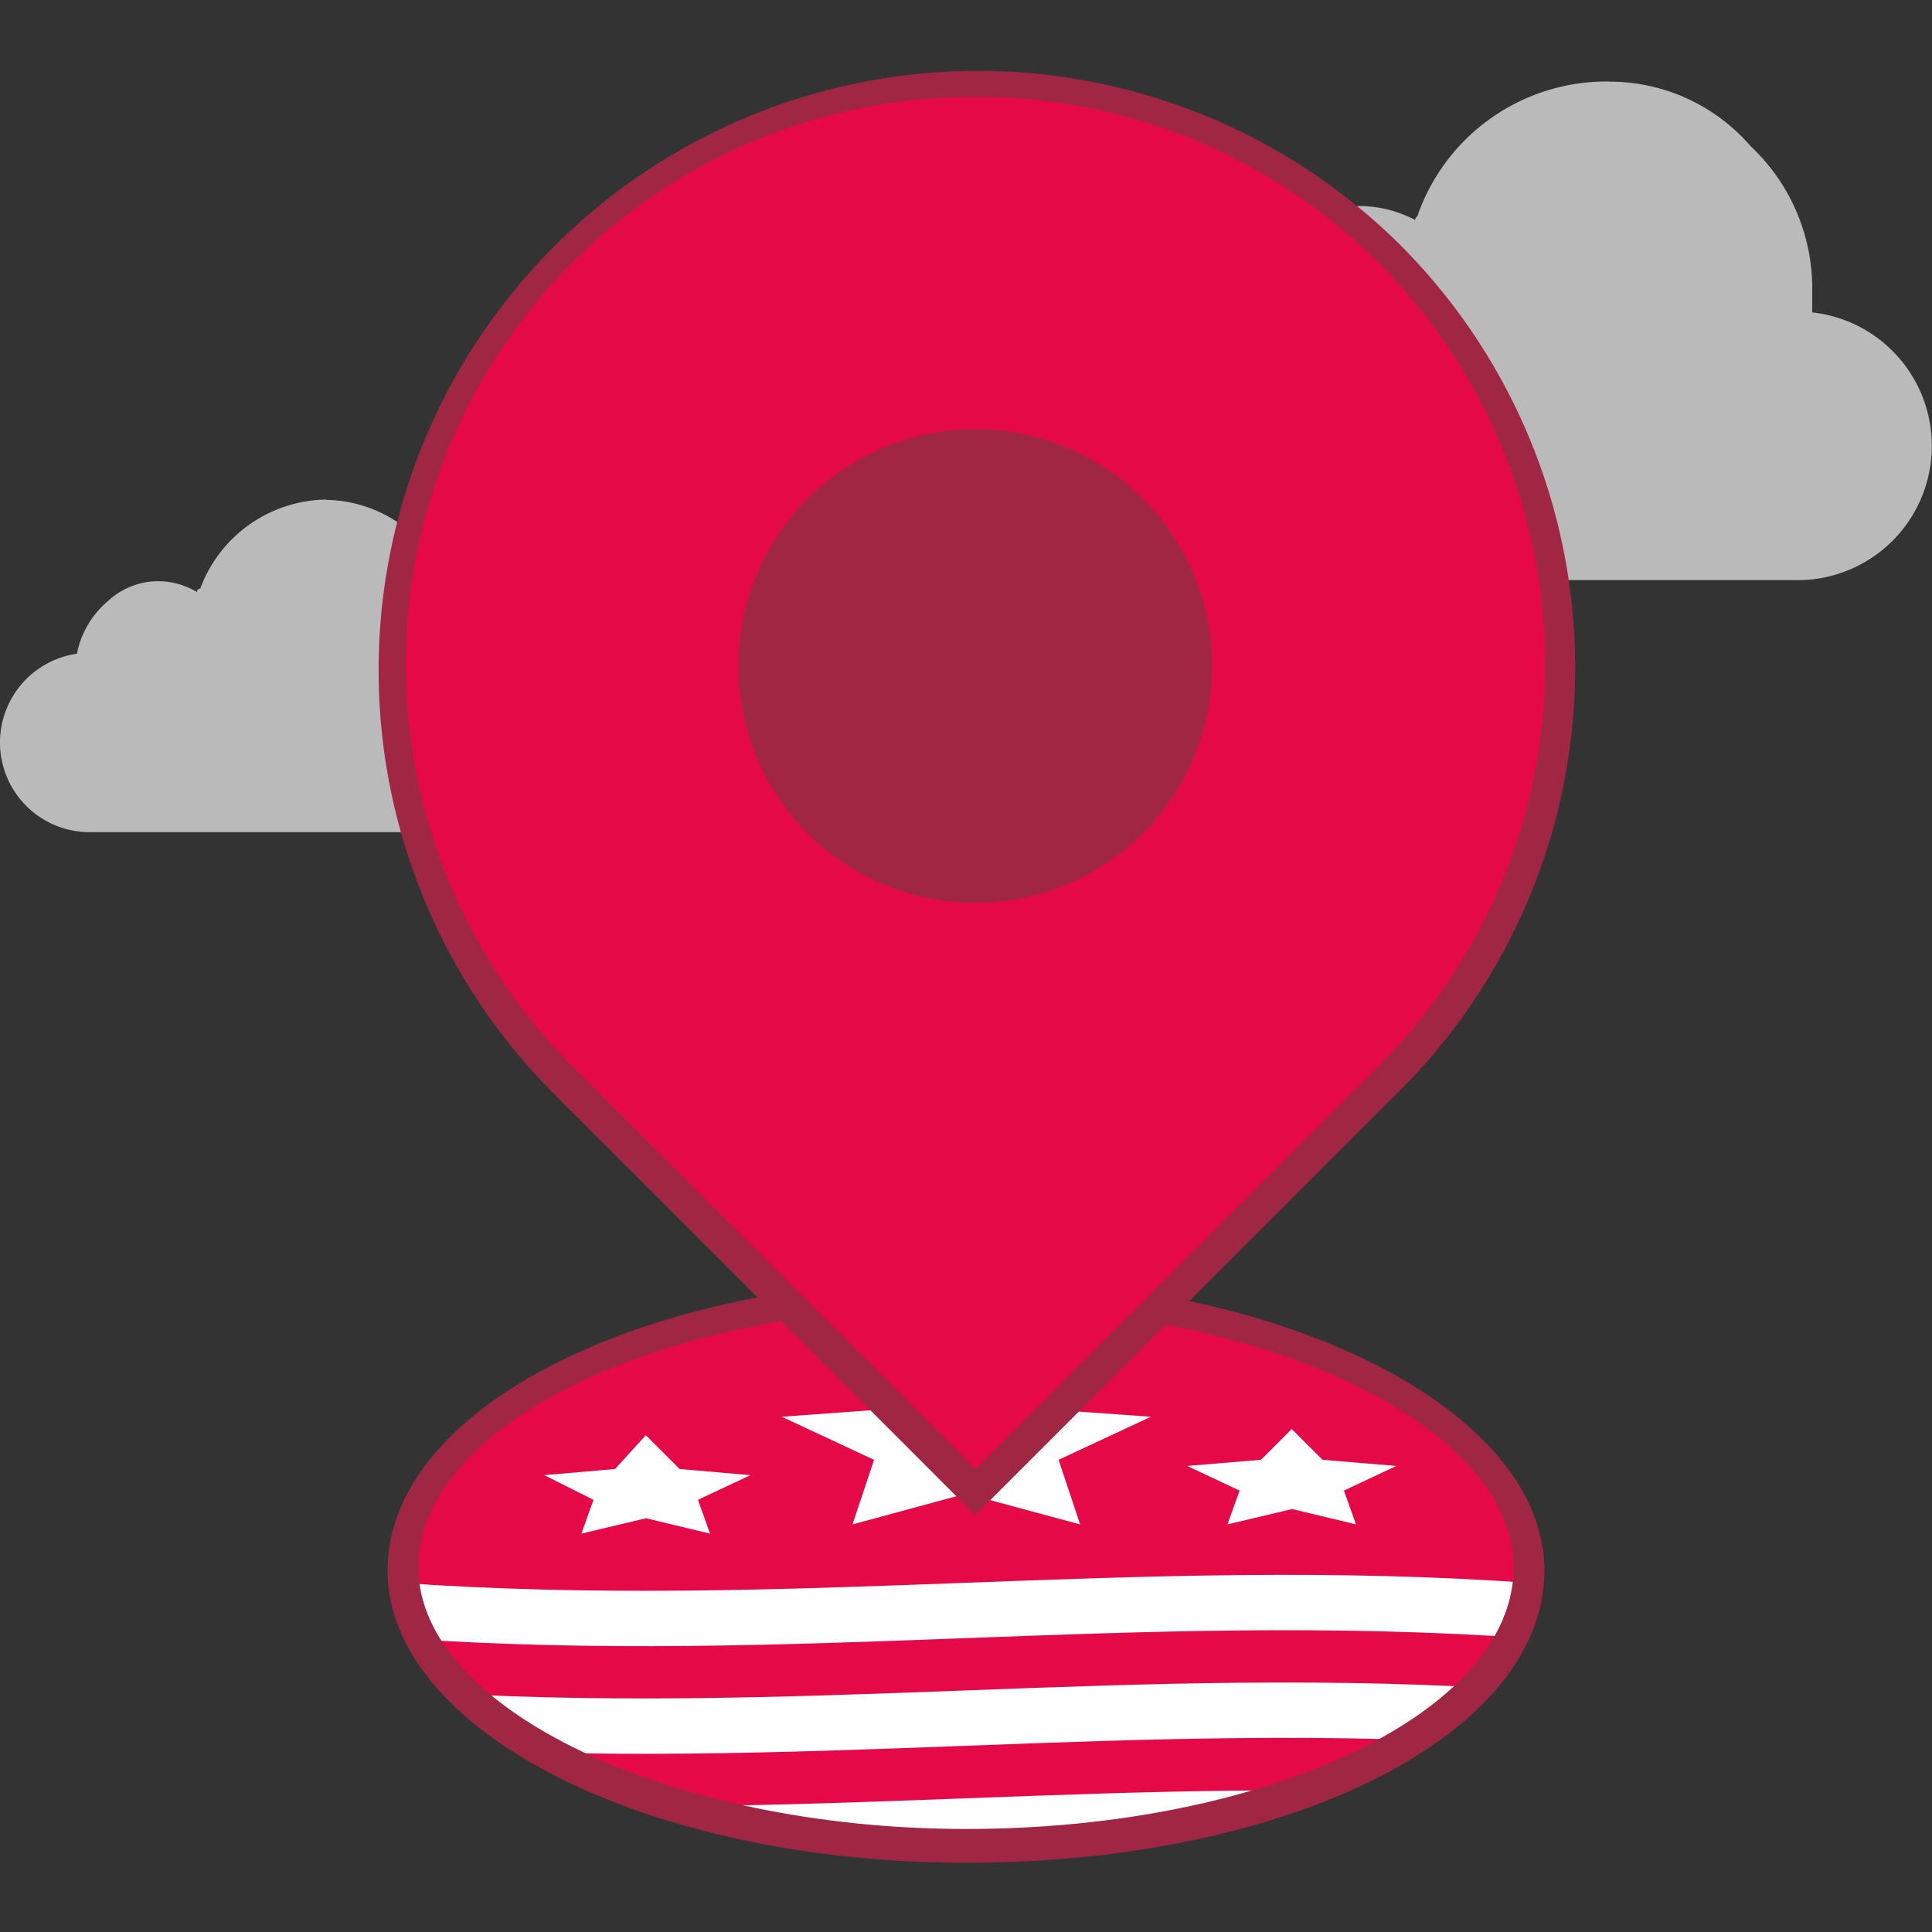<svg xmlns="http://www.w3.org/2000/svg" xmlns:xlink="http://www.w3.org/1999/xlink" width="70" height="70" viewBox="0 0 70 70"><rect x="0" y="0" width="70" height="70" fill="#333333" stroke="none"/><defs><style>.a,.d{fill:#fff;}.a{stroke:#e50847;}.b{clip-path:url(#a);}.c{fill:#bababa;}.e{fill:#e50a47;}.f{clip-path:url(#b);}.g{fill:#a02744;}</style><clipPath id="a"><path class="a" d="M0,0H70V70H0Z" transform="translate(393 1363)"/></clipPath><clipPath id="b"><ellipse cx="20.398" cy="10.032" rx="20.398" ry="10.032" transform="translate(0 0)"/></clipPath></defs><g class="b" transform="translate(-393 -1363)"><g transform="translate(392.996 1365.953)"><path class="c" d="M404.815,1381.534a4.751,4.751,0,0,1,3.455,1.56,4.472,4.472,0,0,1,1.449,3.456v.557a3.237,3.237,0,1,1-.334,6.466H396.232a3.249,3.249,0,0,1-.446-6.465,3.334,3.334,0,0,1,1.115-1.9,2.677,2.677,0,0,1,3.232-.334.144.144,0,0,1,.032-.088c.021-.03.05-.032.087-.032a4.939,4.939,0,0,1,4.57-3.232Zm46.48-15.158a7.245,7.245,0,0,0-6.912,4.793c0,.111-.111.111-.111.223a4.375,4.375,0,0,0-4.9.557,4.558,4.558,0,0,0-1.668,2.786,4.882,4.882,0,0,0,.669,9.706h19.841a4.865,4.865,0,0,0,.446-9.7v-.781a7.07,7.07,0,0,0-2.23-5.239,6.755,6.755,0,0,0-5.128-2.341Z" transform="translate(-392.995 -1366.375)"/></g><path class="d" d="M430.086,1436.631c-11.258,0-20.4-4.57-20.4-10.032s9.14-10.032,20.4-10.032,20.4,4.57,20.4,10.032S441.346,1436.631,430.086,1436.631Z" transform="translate(-2.086 -6.696)"/><path class="e" d="M430.086,1436.631c-11.258,0-20.4-4.57-20.4-10.032s9.14-10.032,20.4-10.032,20.4,4.57,20.4,10.032S441.346,1436.631,430.086,1436.631Z" transform="translate(-2.086 -6.696)"/><g class="f" transform="translate(407.602 1409.871)"><path class="d" d="M40.781,19.743c-14.268-1-26.64,1-40.908,0v2.012c14.268,1,26.64-1,40.908,0Zm0-3.909c-14.268-1-26.64,1-40.908,0v2.006c14.268,1,26.64-1,40.908,0Zm0-3.9c-14.268-1-26.64,1-40.908,0V13.94c14.268,1,26.64-1,40.908,0Z" transform="translate(0.016 -1.456)"/></g><g transform="translate(412.72 1411.88)"><path class="d" d="M430.817,1424.1l-4.113,1.116.781-2.341-3.344-1.56,4.57-.334,2.118-2.118,2.006,2.118,4.681.334-3.344,1.56.78,2.341Zm-11.594.892-2.341.557.438-1.225-1.783-.893,2.564-.223,1.115-1.225,1.225,1.225,2.564.223-1.9.893.438,1.225Zm23.409-.334-2.341.557.438-1.225-1.9-.893,2.675-.223,1.115-1.115,1.115,1.115,2.675.223-1.9.893.438,1.225Z" transform="translate(-415.537 -1418.863)"/></g><path class="g" d="M430.006,1437.108c-11.592,0-20.956-4.793-20.956-10.588,0-5.908,9.251-10.587,20.956-10.587,11.592,0,20.956,4.793,20.956,10.587C450.963,1432.427,441.822,1437.108,430.006,1437.108Zm0-20.175c-10.924,0-19.841,4.235-19.841,9.475,0,5.127,9.139,9.476,19.841,9.476,10.924,0,19.841-4.235,19.841-9.474,0-5.127-9.03-9.475-19.841-9.475Z" transform="translate(-2.006 -6.617)"/><path class="e" d="M445.417,1372.6a21.123,21.123,0,1,0-29.872,29.873h0l14.936,14.936,14.936-14.936a21.124,21.124,0,0,0,0-29.873Z" transform="translate(-2.034 -0.417)"/><g transform="translate(406.62 1365.474)"><path class="g" d="M430.28,1418.251,414.9,1402.868a21.715,21.715,0,0,1,30.764-30.654h0a21.665,21.665,0,0,1,0,30.653Zm0-51.385a20.562,20.562,0,0,0-14.6,35.111l14.613,14.6,14.6-14.6a20.563,20.563,0,0,0-14.6-35.112Zm0,29.2a8.583,8.583,0,1,1,8.583-8.584,8.584,8.584,0,0,1-8.583,8.584Z" transform="translate(-408.565 -1365.827)"/></g></g></svg>